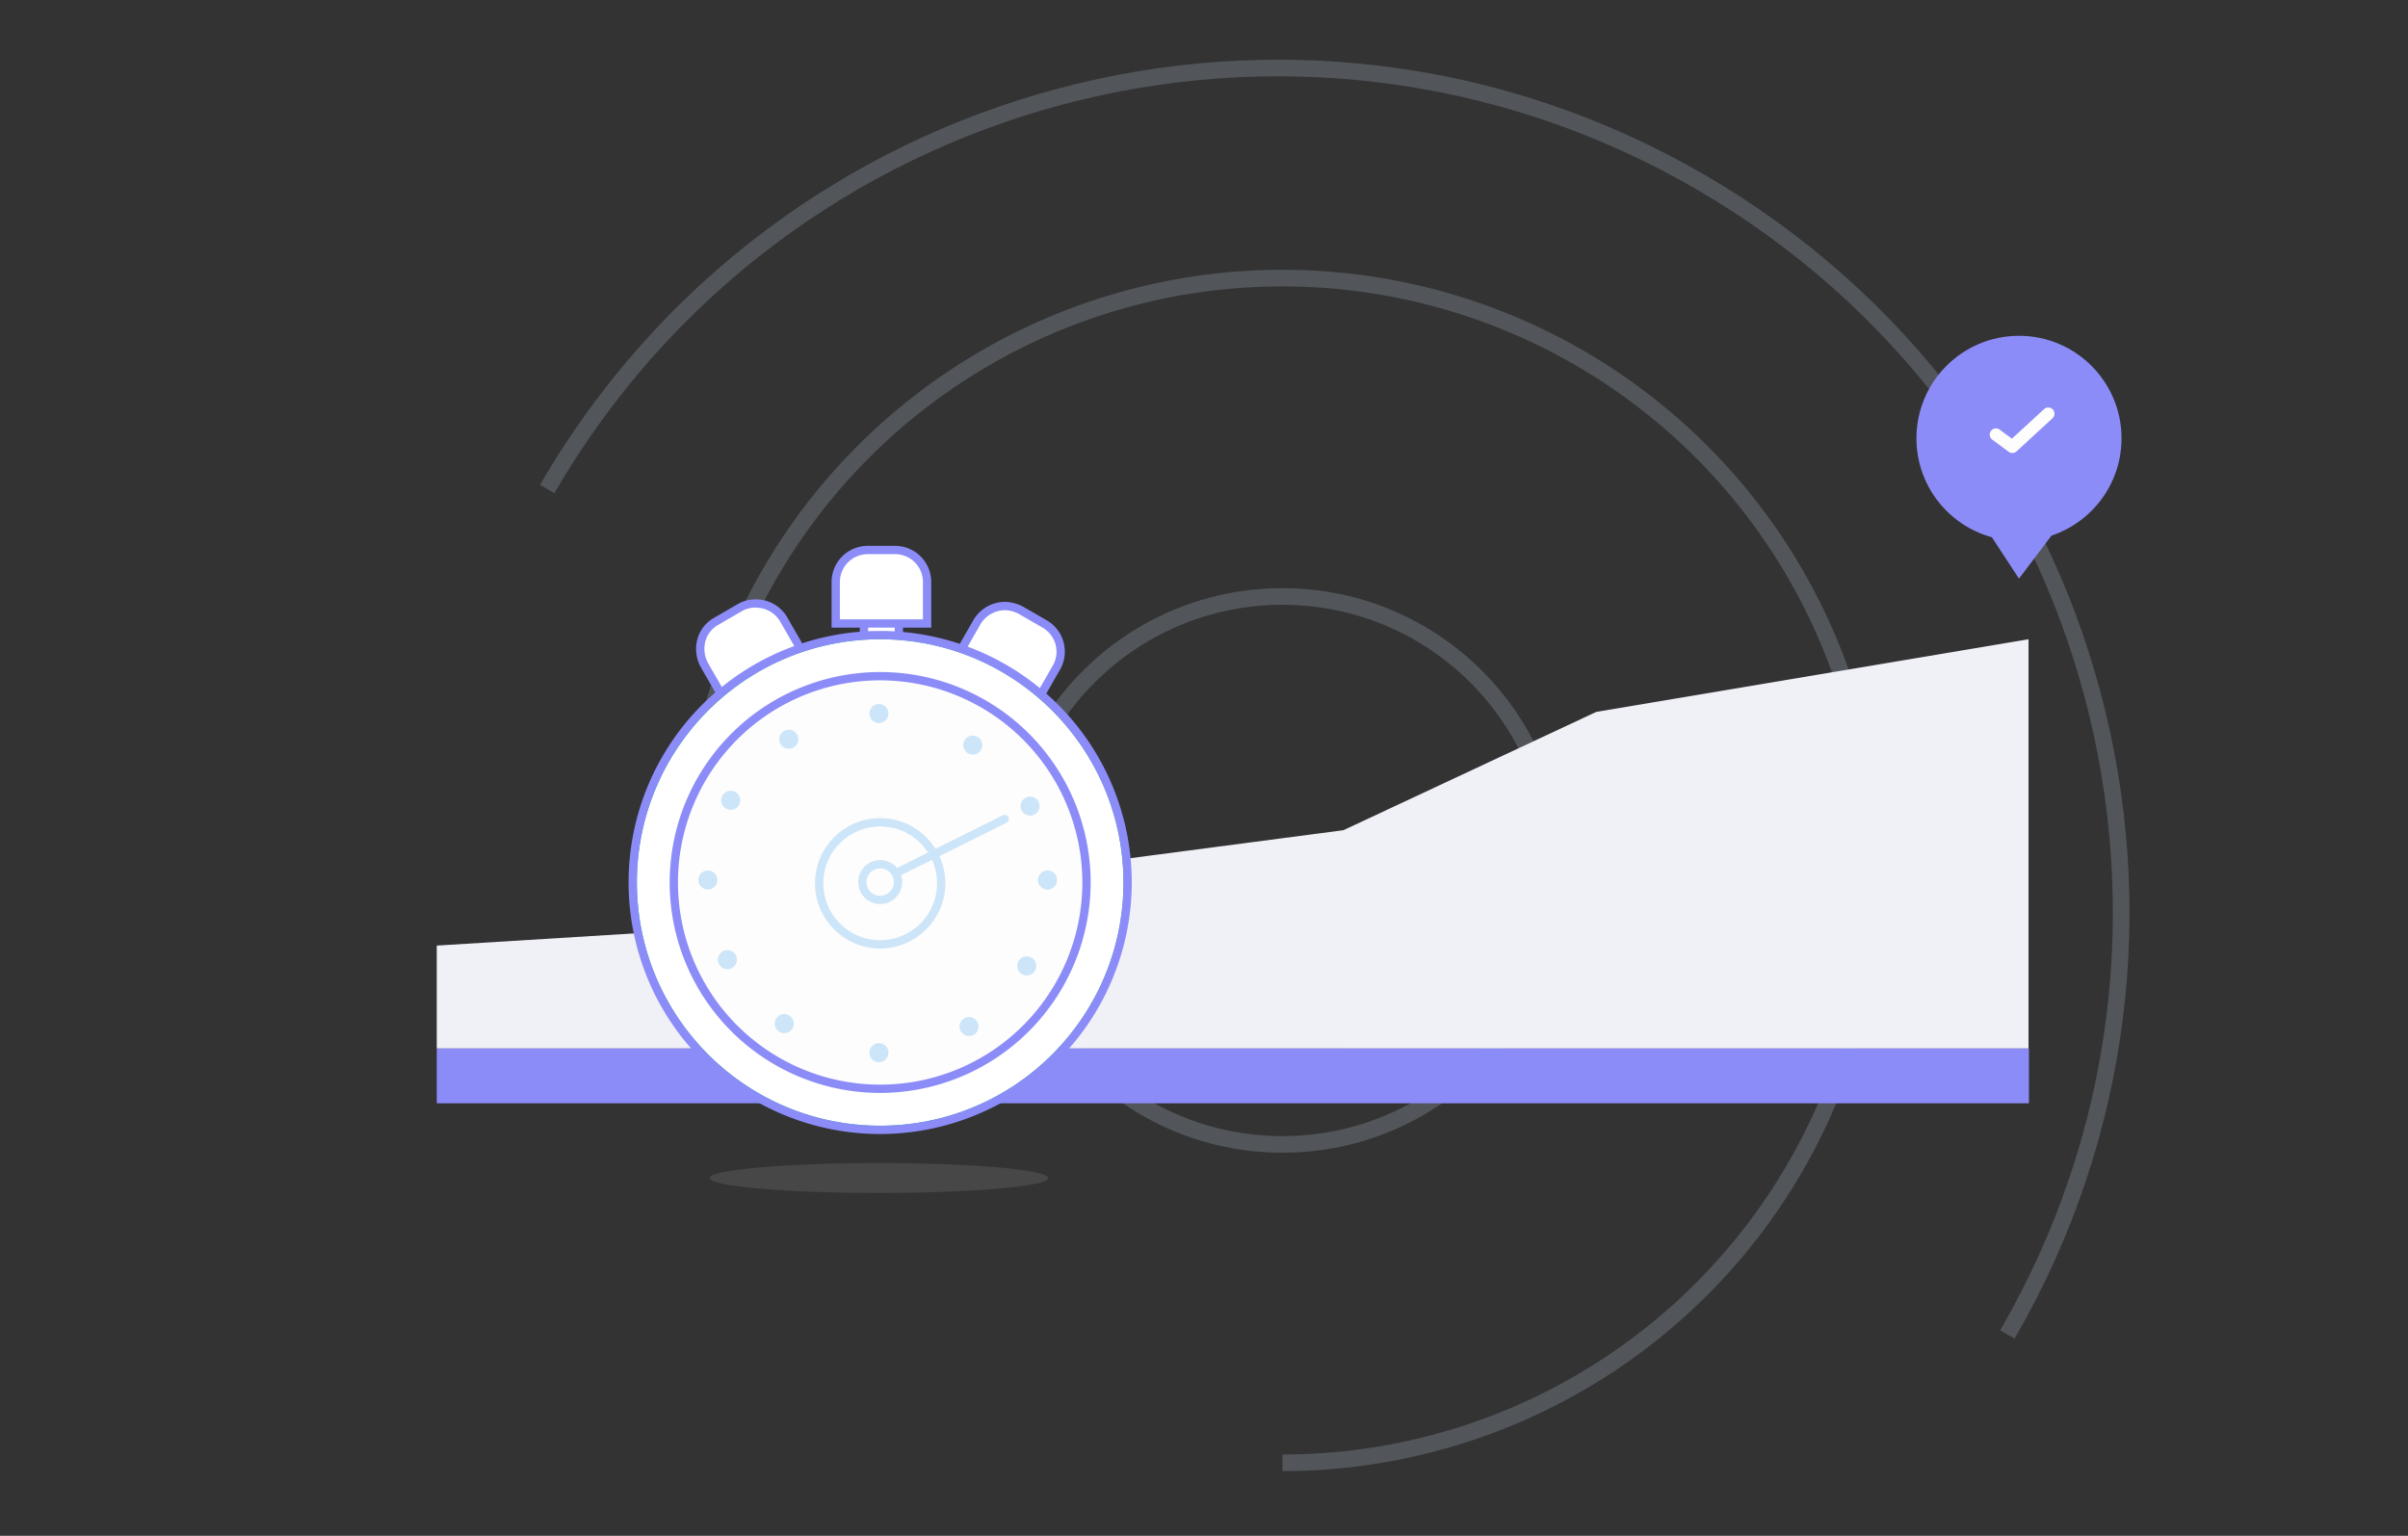 <svg id="Calque_1" data-name="Calque 1" xmlns="http://www.w3.org/2000/svg" viewBox="0 0 580 370"><rect x="0" y="0" width="580" height="370" fill="#333333" stroke="none"/><defs><style>.cls-1,.cls-11{fill:none;stroke:#cde5f8;stroke-miterlimit:10}.cls-1{stroke-width:4px;opacity:.2;isolation:isolate}.cls-6{fill:#cde5f8}.cls-7{fill:#fff}.cls-8{fill:#8c8cf9}.cls-11{stroke-width:2px}</style></defs><circle class="cls-1" cx="308.9" cy="209.7" r="66"/><path class="cls-1" d="M166.2 209.7a142.7 142.7 0 1 1 142.7 142.7"/><path class="cls-1" d="M131.8 117.8c56.3-97.1 180.6-130.3 277.7-74s130.3 180.6 74 277.7"/><path style="fill:#f0f0f7" d="m105.2 227.8 92.4-5.7 35.4-10.2 90.6-11.9 60.9-28.5L488.6 154v98.6H105.2v-24.8z"/><path style="opacity:.1;fill:#f0f0f7;isolation:isolate" d="M323.6 200v52.6h165V154l-104.1 17.5-60.9 28.5z"/><g style="opacity:.2"><ellipse cx="211.7" cy="283.8" rx="40.8" ry="3.6" style="fill:#9a9694"/></g><circle class="cls-6" cx="252.3" cy="212" r="2.3"/><path class="cls-7" d="m174.7 169-5-8.7a8.09 8.09 0 0 1-.8-5.9 7.43 7.43 0 0 1 3.6-4.7l5.7-3.3a7.56 7.56 0 0 1 3.9-1 7.73 7.73 0 0 1 6.7 3.9l5 8.7Z"/><path class="cls-8" d="m174.33 170.37-5.5-9.57a9.09 9.09 0 0 1-.9-6.64 8.42 8.42 0 0 1 4.08-5.33l5.69-3.3a8.53 8.53 0 0 1 4.4-1.13 8.68 8.68 0 0 1 7.56 4.4l5.5 9.57Zm7.77-24a6.59 6.59 0 0 0-3.4.86l-5.7 3.31a6.48 6.48 0 0 0-3.13 4.07 7.13 7.13 0 0 0 .7 5.17l4.5 7.82 17.37-10-4.51-7.83a6.7 6.7 0 0 0-5.83-3.37Z"/><path class="cls-7" d="m249.4 169.6-19.1-11 5-8.7a7.85 7.85 0 0 1 6.7-3.9 8.68 8.68 0 0 1 3.9 1l5.7 3.3a7.7 7.7 0 0 1 2.8 10.6Z"/><path class="cls-8" d="m249.77 171-20.83-12 5.49-9.57A8.82 8.82 0 0 1 242 145a9.52 9.52 0 0 1 4.35 1.11l5.75 3.32a8.71 8.71 0 0 1 3.16 12Zm-18.11-12.74 17.37 10 4.5-7.83a6.7 6.7 0 0 0-2.42-9.23l-5.71-3.3a7.5 7.5 0 0 0-3.4-.9 6.92 6.92 0 0 0-5.84 3.4Z"/><path class="cls-7" d="M215.1 134.9h-5.6a5.8 5.8 0 0 0-5.8 5.8v7.1h17.2v-7.1a5.74 5.74 0 0 0-5.8-5.8Zm-7 12.9h8.4v6.2h-8.4z"/><path class="cls-8" d="M217.5 155h-10.4v-8.2h10.4Zm-8.4-2h6.4v-4.2h-6.4Z"/><path class="cls-7" d="m250 152.2-4.9-2.8a5.83 5.83 0 0 0-7.9 2.1l-3.6 6.2 14.9 8.6 3.6-6.2a5.83 5.83 0 0 0-2.1-7.9Zm-75.8-.7 4.9-2.8a5.83 5.83 0 0 1 7.9 2.1l3.6 6.2-14.9 8.6-3.6-6.2a5.76 5.76 0 0 1 2.1-7.9Zm49.2-1.3h-22.1v-10a7.7 7.7 0 0 1 7.7-7.7h6.6a7.7 7.7 0 0 1 7.7 7.7v10Z"/><path class="cls-8" d="M215.6 131.5H209a8.71 8.71 0 0 0-8.7 8.7v11h24v-11a8.71 8.71 0 0 0-8.7-8.7Zm6.7 17.7h-20v-9a6.71 6.71 0 0 1 6.7-6.7h6.6a6.71 6.71 0 0 1 6.7 6.7ZM105.2 252.6h383.5v13.2H105.2z"/><circle class="cls-8" cx="486.3" cy="105.6" r="24.7"/><path class="cls-8" d="m479.1 128.4 7.2 11 8.3-11h-15.5z"/><path d="M212 153a59.6 59.6 0 1 1-59.6 59.6M212 155a57.6 57.6 0 1 0 57.6 57.6A57.67 57.67 0 0 0 212 155Zm0-2-59.6 59.6A59.67 59.67 0 0 1 212 153" style="fill:#1cae88"/><circle class="cls-7" cx="212" cy="212.6" r="58.6"/><circle cx="212" cy="212.6" r="49.7" style="fill:#fdfdfd"/><circle class="cls-11" cx="212" cy="212.8" r="14.7"/><circle class="cls-6" cx="211.7" cy="171.9" r="2.3"/><circle class="cls-6" cx="170.5" cy="212" r="2.3"/><circle class="cls-6" cx="252.3" cy="212" r="2.3"/><circle class="cls-6" cx="211.7" cy="253.6" r="2.3"/><circle class="cls-6" cx="233.4" cy="247.3" r="2.3"/><circle class="cls-6" cx="190" cy="178.1" r="2.3"/><circle class="cls-6" cx="176" cy="192.8" r="2.3"/><circle class="cls-6" cx="247.3" cy="232.7" r="2.3"/><circle class="cls-6" cx="248.1" cy="194.2" r="2.3"/><circle class="cls-6" cx="175.2" cy="231.2" r="2.3"/><circle class="cls-6" cx="188.9" cy="246.6" r="2.3"/><circle class="cls-6" cx="234.3" cy="179.5" r="2.3"/><circle class="cls-11" cx="212" cy="212.5" r="4.3"/><path style="stroke-linecap:round;stroke-width:2px;stroke:#cde5f8;stroke-miterlimit:10;fill:none" d="m215.9 210.3 26.1-13"/><path class="cls-8" d="M212 263.3a50.7 50.7 0 1 1 50.7-50.7 50.75 50.75 0 0 1-50.7 50.7Zm0-99.4a48.7 48.7 0 1 0 48.7 48.7 48.76 48.76 0 0 0-48.7-48.7Z"/><path class="cls-8" d="M212 273.2a60.6 60.6 0 1 1 60.6-60.6 60.67 60.67 0 0 1-60.6 60.6Zm0-119.2a58.6 58.6 0 1 0 58.6 58.6A58.67 58.67 0 0 0 212 154Z"/><path style="stroke:#fdfdfd;stroke-linejoin:round;stroke-width:3px;stroke-linecap:round;fill:none" d="m480.75 104.7 3.95 2.93 8.65-7.96"/></svg>